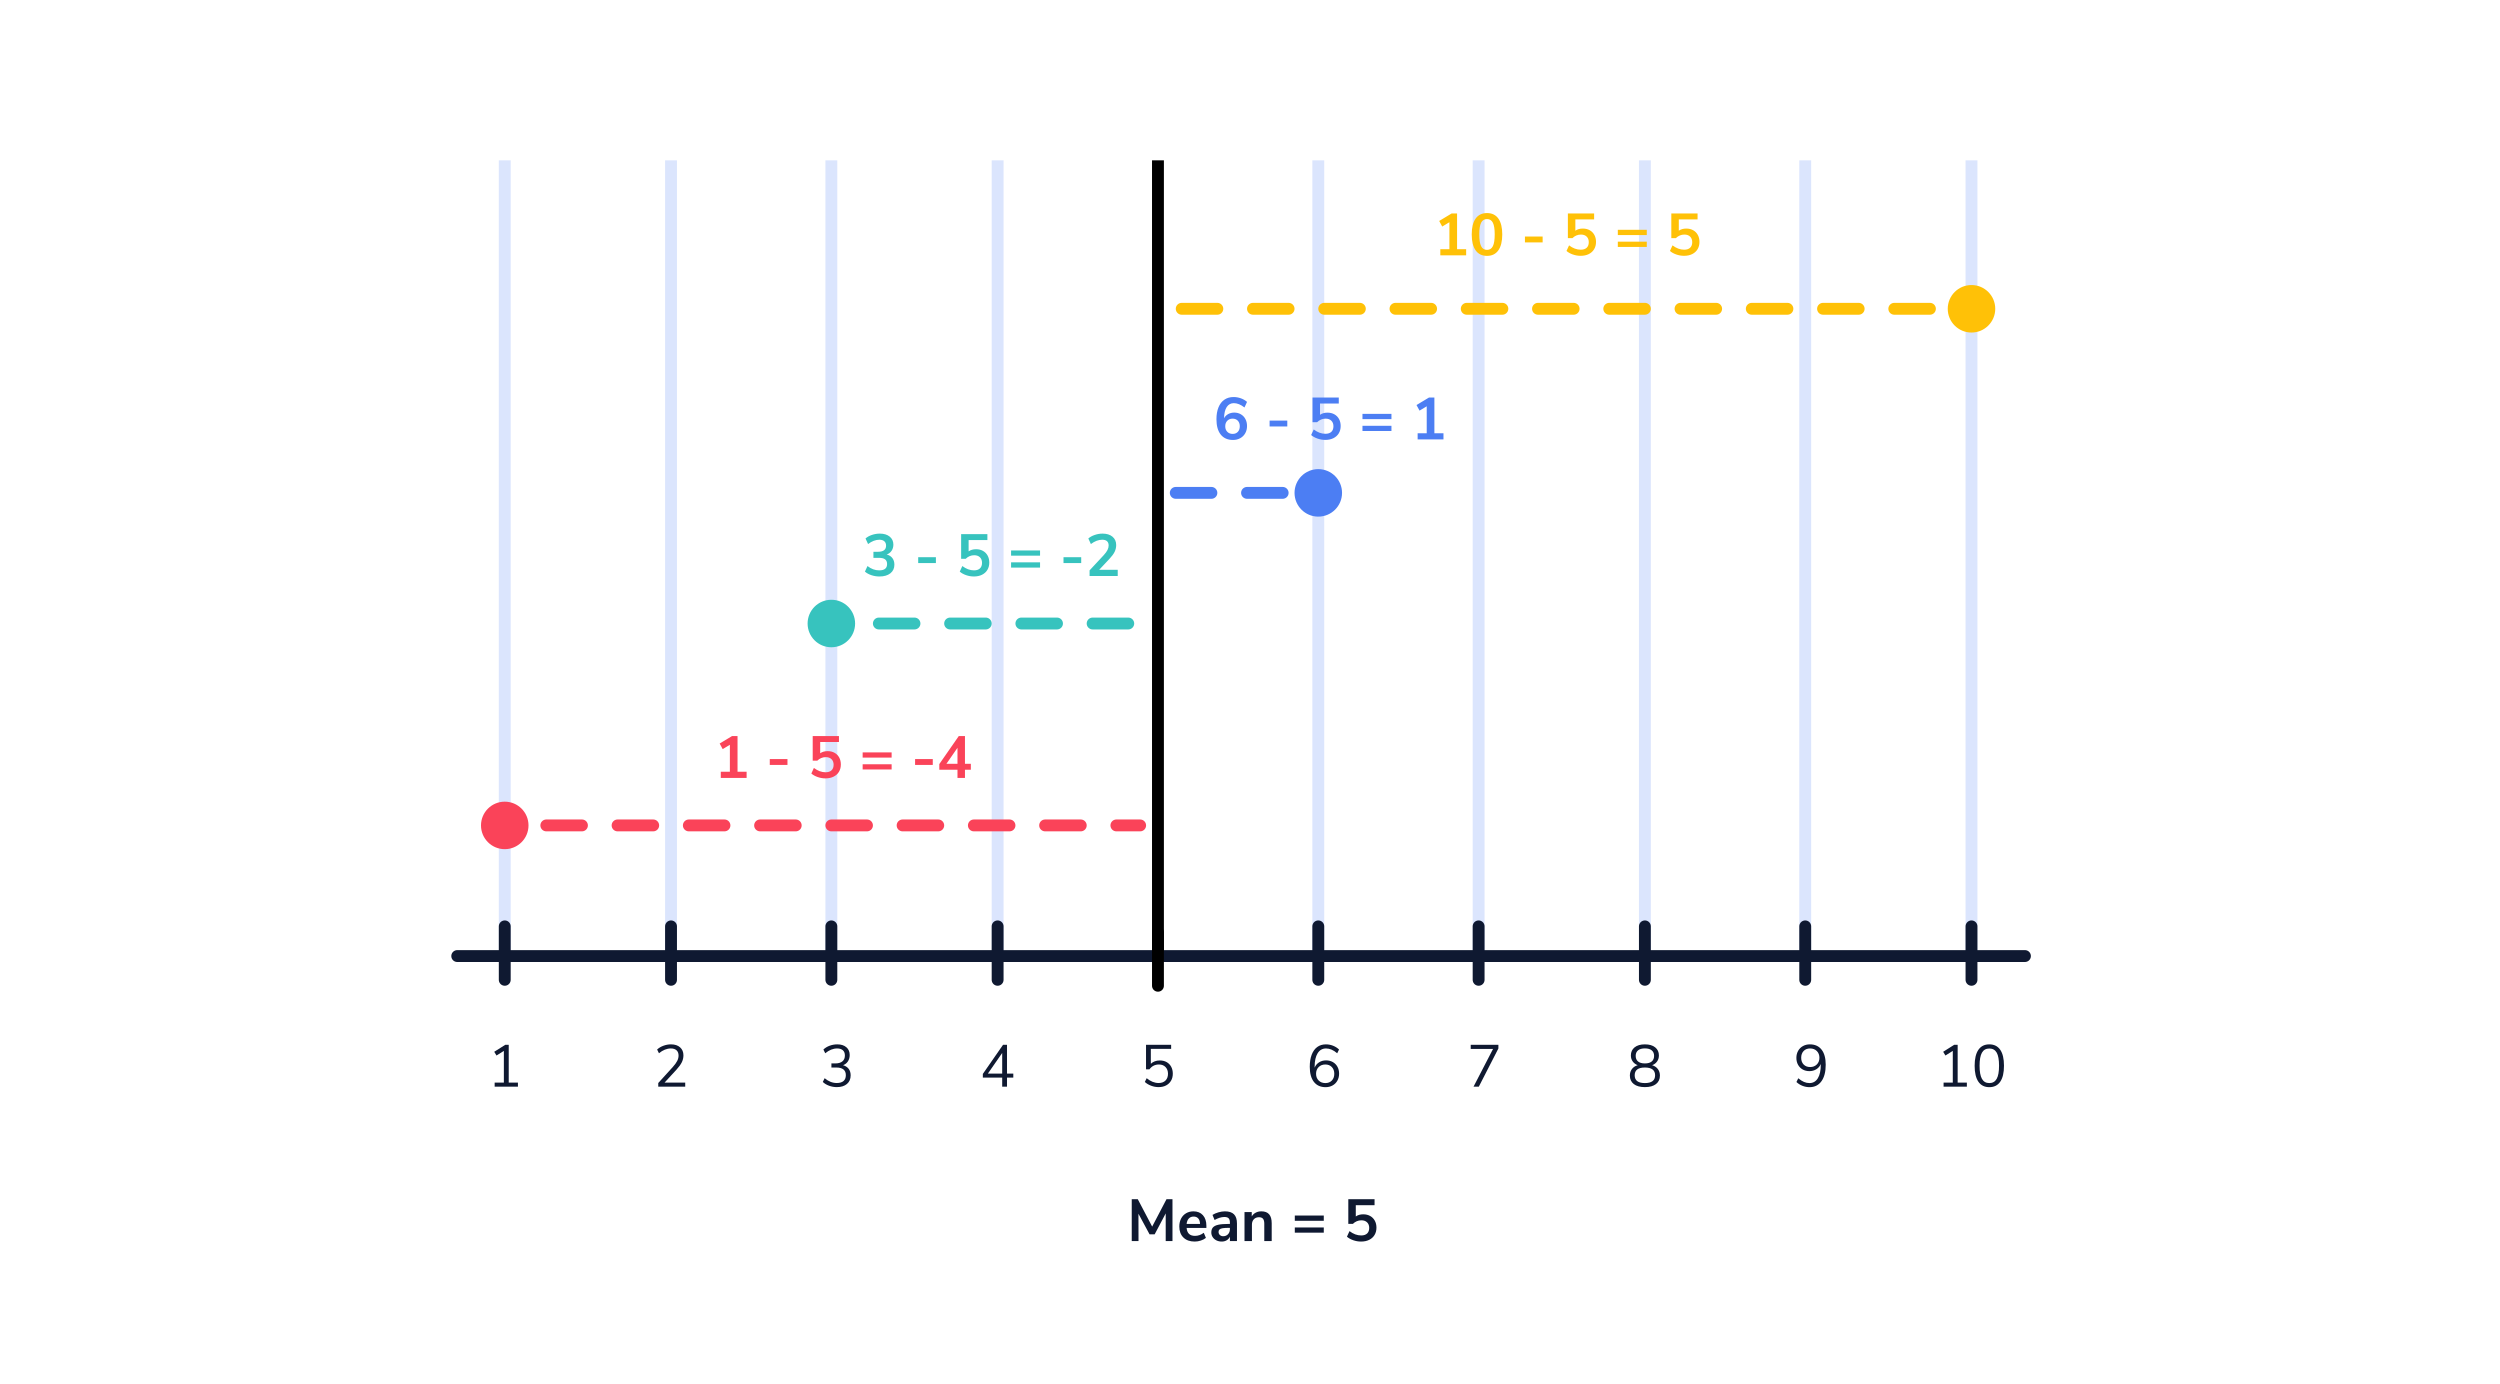 <?xml version="1.0" encoding="UTF-8"?>
<svg width="421px" height="233px" viewBox="0 0 421 233" version="1.1" xmlns="http://www.w3.org/2000/svg" xmlns:xlink="http://www.w3.org/1999/xlink">
    <!-- Generator: Sketch 53 (72520) - https://sketchapp.com -->
    <title>difference from mean</title>
    <desc>Created with Sketch.</desc>
    <g id="difference-from-mean" stroke="none" stroke-width="1" fill="none" fill-rule="evenodd">
        <rect fill="#FFFFFF" x="0" y="0" width="421" height="233"></rect>
        <g id="Grid" transform="translate(81, -29)" fill-rule="nonzero">
            <g id="Bl-Grey" transform="translate(0, 16)">
                <g id="Ver" transform="translate(2.579, 40)">
                    <rect id="Rectangle" fill="#DBE5FD" x="0.421" y="3.97903932e-13" width="2" height="134"></rect>
                    <rect id="Rectangle-Copy-16" fill="#DBE5FD" x="28.421" y="3.97903932e-13" width="2" height="134"></rect>
                    <rect id="Rectangle-Copy-2" fill="#DBE5FD" x="55.421" y="3.97903932e-13" width="2" height="134"></rect>
                    <rect id="Rectangle-Copy-17" fill="#DBE5FD" x="83.421" y="3.97903932e-13" width="2" height="134"></rect>
                    <rect id="Rectangle-Copy-18" fill="#DBE5FD" x="137.421" y="3.97903932e-13" width="2" height="134"></rect>
                    <rect id="Rectangle-Copy-19" fill="#DBE5FD" x="164.421" y="3.97903932e-13" width="2" height="134"></rect>
                    <rect id="Rectangle-Copy-3" fill="#000000" x="110.421" y="3.97903932e-13" width="2" height="134"></rect>
                    <rect id="Rectangle-Copy-4" fill="#DBE5FD" x="192.421" y="3.97903932e-13" width="2" height="134"></rect>
                    <rect id="Rectangle-Copy-20" fill="#DBE5FD" x="219.421" y="3.97903932e-13" width="2" height="134"></rect>
                    <rect id="Rectangle-Copy-7" fill="#DBE5FD" x="247.421" y="3.97903932e-13" width="2" height="134"></rect>
                </g>
            </g>
        </g>
        <g id="Plots" transform="translate(81, 33)" fill-rule="nonzero">
            <circle id="Oval-Copy-5" fill="#FA4359" cx="4" cy="106" r="4"></circle>
            <circle id="Oval-Copy-7" fill="#FFC107" cx="251" cy="19" r="4"></circle>
            <circle id="Oval-Copy-8" fill="#4C7EF3" cx="141" cy="50" r="4"></circle>
            <path d="M11,107 C10.448,107 10,106.552 10,106 C10,105.448 10.448,105 11,105 L17,105 C17.552,105 18,105.448 18,106 C18,106.552 17.552,107 17,107 L11,107 Z M23,107 C22.448,107 22,106.552 22,106 C22,105.448 22.448,105 23,105 L29,105 C29.552,105 30,105.448 30,106 C30,106.552 29.552,107 29,107 L23,107 Z M35,107 C34.448,107 34,106.552 34,106 C34,105.448 34.448,105 35,105 L41,105 C41.552,105 42,105.448 42,106 C42,106.552 41.552,107 41,107 L35,107 Z M47,107 C46.448,107 46,106.552 46,106 C46,105.448 46.448,105 47,105 L53,105 C53.552,105 54,105.448 54,106 C54,106.552 53.552,107 53,107 L47,107 Z M59,107 C58.448,107 58,106.552 58,106 C58,105.448 58.448,105 59,105 L65,105 C65.552,105 66,105.448 66,106 C66,106.552 65.552,107 65,107 L59,107 Z M71,107 C70.448,107 70,106.552 70,106 C70,105.448 70.448,105 71,105 L77,105 C77.552,105 78,105.448 78,106 C78,106.552 77.552,107 77,107 L71,107 Z M83,107 C82.448,107 82,106.552 82,106 C82,105.448 82.448,105 83,105 L89,105 C89.552,105 90,105.448 90,106 C90,106.552 89.552,107 89,107 L83,107 Z M95,107 C94.448,107 94,106.552 94,106 C94,105.448 94.448,105 95,105 L101,105 C101.552,105 102,105.448 102,106 C102,106.552 101.552,107 101,107 L95,107 Z M107,107 C106.448,107 106,106.552 106,106 C106,105.448 106.448,105 107,105 L111,105 C111.552,105 112,105.448 112,106 C112,106.552 111.552,107 111,107 L107,107 Z" id="Line-2" fill="#FA4359"></path>
            <path d="M118,20 C117.448,20 117,19.552 117,19 C117,18.448 117.448,18 118,18 L124,18 C124.552,18 125,18.448 125,19 C125,19.552 124.552,20 124,20 L118,20 Z M130,20 C129.448,20 129,19.552 129,19 C129,18.448 129.448,18 130,18 L136,18 C136.552,18 137,18.448 137,19 C137,19.552 136.552,20 136,20 L130,20 Z M142,20 C141.448,20 141,19.552 141,19 C141,18.448 141.448,18 142,18 L148,18 C148.552,18 149,18.448 149,19 C149,19.552 148.552,20 148,20 L142,20 Z M154,20 C153.448,20 153,19.552 153,19 C153,18.448 153.448,18 154,18 L160,18 C160.552,18 161,18.448 161,19 C161,19.552 160.552,20 160,20 L154,20 Z M166,20 C165.448,20 165,19.552 165,19 C165,18.448 165.448,18 166,18 L172,18 C172.552,18 173,18.448 173,19 C173,19.552 172.552,20 172,20 L166,20 Z M178,20 C177.448,20 177,19.552 177,19 C177,18.448 177.448,18 178,18 L184,18 C184.552,18 185,18.448 185,19 C185,19.552 184.552,20 184,20 L178,20 Z M190,20 C189.448,20 189,19.552 189,19 C189,18.448 189.448,18 190,18 L196,18 C196.552,18 197,18.448 197,19 C197,19.552 196.552,20 196,20 L190,20 Z M202,20 C201.448,20 201,19.552 201,19 C201,18.448 201.448,18 202,18 L208,18 C208.552,18 209,18.448 209,19 C209,19.552 208.552,20 208,20 L202,20 Z M214,20 C213.448,20 213,19.552 213,19 C213,18.448 213.448,18 214,18 L220,18 C220.552,18 221,18.448 221,19 C221,19.552 220.552,20 220,20 L214,20 Z M226,20 C225.448,20 225,19.552 225,19 C225,18.448 225.448,18 226,18 L232,18 C232.552,18 233,18.448 233,19 C233,19.552 232.552,20 232,20 L226,20 Z M238,20 C237.448,20 237,19.552 237,19 C237,18.448 237.448,18 238,18 L244,18 C244.552,18 245,18.448 245,19 C245,19.552 244.552,20 244,20 L238,20 Z" id="Line-2-Copy" fill="#FFC107"></path>
            <path d="M117,51 C116.448,51 116,50.552 116,50 C116,49.448 116.448,49 117,49 L123,49 C123.552,49 124,49.448 124,50 C124,50.552 123.552,51 123,51 L117,51 Z M129,51 C128.448,51 128,50.552 128,50 C128,49.448 128.448,49 129,49 L135,49 C135.552,49 136,49.448 136,50 C136,50.552 135.552,51 135,51 L129,51 Z" id="Line-2-Copy-2" fill="#4C7EF3"></path>
            <path d="M43.2,96.96 L44.73,96.96 L44.73,98 L40.38,98 L40.38,96.96 L41.91,96.96 L41.91,92.42 L40.7,93.15 L40.19,92.21 L42.28,90.95 L43.2,90.95 L43.2,96.96 Z M48.63,95.82 L48.63,94.83 L51.61,94.83 L51.61,95.82 L48.63,95.82 Z M58.38,93.49 C58.82,93.49 59.208,93.585 59.545,93.775 C59.882,93.965 60.142,94.23 60.325,94.57 C60.508,94.91 60.6,95.3 60.6,95.74 C60.6,96.207 60.493,96.617 60.28,96.97 C60.067,97.323 59.765,97.597 59.375,97.79 C58.985,97.983 58.527,98.08 58,98.08 C57.56,98.08 57.125,98.005 56.695,97.855 C56.265,97.705 55.91,97.507 55.63,97.26 L56.06,96.32 C56.7,96.807 57.353,97.05 58.02,97.05 C58.46,97.05 58.797,96.94 59.03,96.72 C59.263,96.5 59.38,96.187 59.38,95.78 C59.38,95.387 59.262,95.075 59.025,94.845 C58.788,94.615 58.467,94.5 58.06,94.5 C57.787,94.5 57.528,94.552 57.285,94.655 C57.042,94.758 56.823,94.907 56.63,95.1 L55.86,95.1 L55.86,90.95 L60.28,90.95 L60.28,91.95 L57.12,91.95 L57.12,93.85 C57.46,93.61 57.88,93.49 58.38,93.49 Z M69.15,93.7 L69.15,94.58 L64.27,94.58 L64.27,93.7 L69.15,93.7 Z M69.15,95.7 L69.15,96.58 L64.27,96.58 L64.27,95.7 L69.15,95.7 Z M73.1,95.82 L73.1,94.83 L76.08,94.83 L76.08,95.82 L73.1,95.82 Z M82.49,95.62 L82.49,96.62 L81.5,96.62 L81.5,98 L80.24,98 L80.24,96.62 L77.18,96.62 L77.18,95.67 L80.46,90.95 L81.5,90.95 L81.5,95.62 L82.49,95.62 Z M78.38,95.62 L80.24,95.62 L80.24,92.93 L78.38,95.62 Z" id="1-5=-4" fill="#FA4359"></path>
            <circle id="Oval-Copy-5" fill="#37C3BE" cx="59" cy="72" r="4"></circle>
            <path d="M67,73 C66.448,73 66,72.552 66,72 C66,71.448 66.448,71 67,71 L73,71 C73.552,71 74,71.448 74,72 C74,72.552 73.552,73 73,73 L67,73 Z M79,73 C78.448,73 78,72.552 78,72 C78,71.448 78.448,71 79,71 L85,71 C85.552,71 86,71.448 86,72 C86,72.552 85.552,73 85,73 L79,73 Z M91,73 C90.448,73 90,72.552 90,72 C90,71.448 90.448,71 91,71 L97,71 C97.552,71 98,71.448 98,72 C98,72.552 97.552,73 97,73 L91,73 Z M103,73 C102.448,73 102,72.552 102,72 C102,71.448 102.448,71 103,71 L109,71 C109.552,71 110,71.448 110,72 C110,72.552 109.552,73 109,73 L103,73 Z" id="Line-2" fill="#37C3BE"></path>
            <path d="M68.325,60.38 C68.738,60.487 69.057,60.688 69.28,60.985 C69.503,61.282 69.615,61.65 69.615,62.09 C69.615,62.703 69.39,63.188 68.94,63.545 C68.49,63.902 67.878,64.08 67.105,64.08 C66.632,64.08 66.177,64.007 65.74,63.86 C65.303,63.713 64.942,63.513 64.655,63.26 L65.085,62.32 C65.698,62.807 66.355,63.05 67.055,63.05 C67.502,63.05 67.835,62.962 68.055,62.785 C68.275,62.608 68.385,62.34 68.385,61.98 C68.385,61.627 68.273,61.365 68.05,61.195 C67.827,61.025 67.482,60.94 67.015,60.94 L66.085,60.94 L66.085,59.92 L66.845,59.92 C67.758,59.92 68.215,59.577 68.215,58.89 C68.215,58.57 68.117,58.323 67.92,58.15 C67.723,57.977 67.445,57.89 67.085,57.89 C66.772,57.89 66.453,57.952 66.13,58.075 C65.807,58.198 65.492,58.38 65.185,58.62 L64.755,57.68 C65.035,57.427 65.393,57.227 65.83,57.08 C66.267,56.933 66.712,56.86 67.165,56.86 C67.858,56.86 68.412,57.028 68.825,57.365 C69.238,57.702 69.445,58.157 69.445,58.73 C69.438,59.123 69.337,59.465 69.14,59.755 C68.943,60.045 68.672,60.253 68.325,60.38 Z M73.625,61.82 L73.625,60.83 L76.605,60.83 L76.605,61.82 L73.625,61.82 Z M83.375,59.49 C83.815,59.49 84.203,59.585 84.54,59.775 C84.877,59.965 85.137,60.23 85.32,60.57 C85.503,60.91 85.595,61.3 85.595,61.74 C85.595,62.207 85.488,62.617 85.275,62.97 C85.062,63.323 84.76,63.597 84.37,63.79 C83.98,63.983 83.522,64.08 82.995,64.08 C82.555,64.08 82.12,64.005 81.69,63.855 C81.26,63.705 80.905,63.507 80.625,63.26 L81.055,62.32 C81.695,62.807 82.348,63.05 83.015,63.05 C83.455,63.05 83.792,62.94 84.025,62.72 C84.258,62.5 84.375,62.187 84.375,61.78 C84.375,61.387 84.257,61.075 84.02,60.845 C83.783,60.615 83.462,60.5 83.055,60.5 C82.782,60.5 82.523,60.552 82.28,60.655 C82.037,60.758 81.818,60.907 81.625,61.1 L80.855,61.1 L80.855,56.95 L85.275,56.95 L85.275,57.95 L82.115,57.95 L82.115,59.85 C82.455,59.61 82.875,59.49 83.375,59.49 Z M94.145,59.7 L94.145,60.58 L89.265,60.58 L89.265,59.7 L94.145,59.7 Z M94.145,61.7 L94.145,62.58 L89.265,62.58 L89.265,61.7 L94.145,61.7 Z M98.095,61.82 L98.095,60.83 L101.075,60.83 L101.075,61.82 L98.095,61.82 Z M107.225,62.96 L107.225,64 L102.485,64 L102.485,63.05 L104.885,60.47 C105.165,60.163 105.37,59.882 105.5,59.625 C105.63,59.368 105.695,59.113 105.695,58.86 C105.695,58.54 105.603,58.298 105.42,58.135 C105.237,57.972 104.968,57.89 104.615,57.89 C103.982,57.89 103.345,58.133 102.705,58.62 L102.275,57.68 C102.555,57.433 102.913,57.235 103.35,57.085 C103.787,56.935 104.225,56.86 104.665,56.86 C105.372,56.86 105.932,57.033 106.345,57.38 C106.758,57.727 106.965,58.193 106.965,58.78 C106.965,59.187 106.878,59.568 106.705,59.925 C106.532,60.282 106.238,60.68 105.825,61.12 L104.095,62.96 L107.225,62.96 Z" id="3-5=-2" fill="#37C3BE"></path>
            <path d="M164.37,8.96 L165.9,8.96 L165.9,10 L161.55,10 L161.55,8.96 L163.08,8.96 L163.08,4.42 L161.87,5.15 L161.36,4.21 L163.45,2.95 L164.37,2.95 L164.37,8.96 Z M169.41,10.09 C168.577,10.09 167.94,9.782 167.5,9.165 C167.06,8.548 166.84,7.65 166.84,6.47 C166.84,5.303 167.06,4.413 167.5,3.8 C167.94,3.187 168.577,2.88 169.41,2.88 C170.243,2.88 170.88,3.187 171.32,3.8 C171.76,4.413 171.98,5.303 171.98,6.47 C171.98,7.643 171.76,8.54 171.32,9.16 C170.88,9.78 170.243,10.09 169.41,10.09 Z M169.41,9.08 C169.863,9.08 170.193,8.872 170.4,8.455 C170.607,8.038 170.71,7.377 170.71,6.47 C170.71,5.57 170.607,4.915 170.4,4.505 C170.193,4.095 169.863,3.89 169.41,3.89 C168.957,3.89 168.627,4.095 168.42,4.505 C168.213,4.915 168.11,5.57 168.11,6.47 C168.11,7.377 168.213,8.038 168.42,8.455 C168.627,8.872 168.957,9.08 169.41,9.08 Z M175.8,7.82 L175.8,6.83 L178.78,6.83 L178.78,7.82 L175.8,7.82 Z M185.55,5.49 C185.99,5.49 186.378,5.585 186.715,5.775 C187.052,5.965 187.312,6.23 187.495,6.57 C187.678,6.91 187.77,7.3 187.77,7.74 C187.77,8.207 187.663,8.617 187.45,8.97 C187.237,9.323 186.935,9.597 186.545,9.79 C186.155,9.983 185.697,10.08 185.17,10.08 C184.73,10.08 184.295,10.005 183.865,9.855 C183.435,9.705 183.08,9.507 182.8,9.26 L183.23,8.32 C183.87,8.807 184.523,9.05 185.19,9.05 C185.63,9.05 185.967,8.94 186.2,8.72 C186.433,8.5 186.55,8.187 186.55,7.78 C186.55,7.387 186.432,7.075 186.195,6.845 C185.958,6.615 185.637,6.5 185.23,6.5 C184.957,6.5 184.698,6.552 184.455,6.655 C184.212,6.758 183.993,6.907 183.8,7.1 L183.03,7.1 L183.03,2.95 L187.45,2.95 L187.45,3.95 L184.29,3.95 L184.29,5.85 C184.63,5.61 185.05,5.49 185.55,5.49 Z M196.32,5.7 L196.32,6.58 L191.44,6.58 L191.44,5.7 L196.32,5.7 Z M196.32,7.7 L196.32,8.58 L191.44,8.58 L191.44,7.7 L196.32,7.7 Z M202.97,5.49 C203.41,5.49 203.798,5.585 204.135,5.775 C204.472,5.965 204.732,6.23 204.915,6.57 C205.098,6.91 205.19,7.3 205.19,7.74 C205.19,8.207 205.083,8.617 204.87,8.97 C204.657,9.323 204.355,9.597 203.965,9.79 C203.575,9.983 203.117,10.08 202.59,10.08 C202.15,10.08 201.715,10.005 201.285,9.855 C200.855,9.705 200.5,9.507 200.22,9.26 L200.65,8.32 C201.29,8.807 201.943,9.05 202.61,9.05 C203.05,9.05 203.387,8.94 203.62,8.72 C203.853,8.5 203.97,8.187 203.97,7.78 C203.97,7.387 203.852,7.075 203.615,6.845 C203.378,6.615 203.057,6.5 202.65,6.5 C202.377,6.5 202.118,6.552 201.875,6.655 C201.632,6.758 201.413,6.907 201.22,7.1 L200.45,7.1 L200.45,2.95 L204.87,2.95 L204.87,3.95 L201.71,3.95 L201.71,5.85 C202.05,5.61 202.47,5.49 202.97,5.49 Z" id="10-5=5" fill="#FFC107"></path>
            <path d="M126.85,36.48 C127.263,36.48 127.633,36.575 127.96,36.765 C128.287,36.955 128.542,37.222 128.725,37.565 C128.908,37.908 129,38.3 129,38.74 C129,39.193 128.9,39.598 128.7,39.955 C128.5,40.312 128.22,40.59 127.86,40.79 C127.5,40.99 127.093,41.09 126.64,41.09 C125.747,41.09 125.058,40.788 124.575,40.185 C124.092,39.582 123.85,38.72 123.85,37.6 C123.85,36.827 123.965,36.158 124.195,35.595 C124.425,35.032 124.757,34.602 125.19,34.305 C125.623,34.008 126.137,33.86 126.73,33.86 C127.15,33.86 127.56,33.932 127.96,34.075 C128.36,34.218 128.707,34.42 129,34.68 L128.57,35.62 C127.95,35.133 127.353,34.89 126.78,34.89 C126.267,34.89 125.867,35.108 125.58,35.545 C125.293,35.982 125.143,36.613 125.13,37.44 C125.283,37.14 125.513,36.905 125.82,36.735 C126.127,36.565 126.47,36.48 126.85,36.48 Z M126.58,40.07 C126.947,40.07 127.238,39.953 127.455,39.72 C127.672,39.487 127.78,39.173 127.78,38.78 C127.78,38.393 127.67,38.083 127.45,37.85 C127.23,37.617 126.937,37.5 126.57,37.5 C126.203,37.5 125.905,37.618 125.675,37.855 C125.445,38.092 125.33,38.4 125.33,38.78 C125.33,39.167 125.445,39.478 125.675,39.715 C125.905,39.952 126.207,40.07 126.58,40.07 Z M132.8,38.82 L132.8,37.83 L135.78,37.83 L135.78,38.82 L132.8,38.82 Z M142.55,36.49 C142.99,36.49 143.378,36.585 143.715,36.775 C144.052,36.965 144.312,37.23 144.495,37.57 C144.678,37.91 144.77,38.3 144.77,38.74 C144.77,39.207 144.663,39.617 144.45,39.97 C144.237,40.323 143.935,40.597 143.545,40.79 C143.155,40.983 142.697,41.08 142.17,41.08 C141.73,41.08 141.295,41.005 140.865,40.855 C140.435,40.705 140.08,40.507 139.8,40.26 L140.23,39.32 C140.87,39.807 141.523,40.05 142.19,40.05 C142.63,40.05 142.967,39.94 143.2,39.72 C143.433,39.5 143.55,39.187 143.55,38.78 C143.55,38.387 143.432,38.075 143.195,37.845 C142.958,37.615 142.637,37.5 142.23,37.5 C141.957,37.5 141.698,37.552 141.455,37.655 C141.212,37.758 140.993,37.907 140.8,38.1 L140.03,38.1 L140.03,33.95 L144.45,33.95 L144.45,34.95 L141.29,34.95 L141.29,36.85 C141.63,36.61 142.05,36.49 142.55,36.49 Z M153.32,36.7 L153.32,37.58 L148.44,37.58 L148.44,36.7 L153.32,36.7 Z M153.32,38.7 L153.32,39.58 L148.44,39.58 L148.44,38.7 L153.32,38.7 Z M160.55,39.96 L162.08,39.96 L162.08,41 L157.73,41 L157.73,39.96 L159.26,39.96 L159.26,35.42 L158.05,36.15 L157.54,35.21 L159.63,33.95 L160.55,33.95 L160.55,39.96 Z" id="6-5=1" fill="#4C7EF3"></path>
        </g>
        <g id="X-Axis" transform="translate(77, 155)" fill-rule="nonzero">
            <polygon id="1" fill="#0F1931" points="8.67 27.31 10.22 27.31 10.22 28 6.3 28 6.3 27.31 7.85 27.31 7.85 21.97 6.61 22.75 6.23 22.12 8.08 20.95 8.67 20.95"></polygon>
            <path d="M38.39,27.31 L38.39,28 L33.85,28 L33.85,27.38 L36.32,24.66 C36.653,24.287 36.895,23.952 37.045,23.655 C37.195,23.358 37.27,23.06 37.27,22.76 C37.27,22.373 37.157,22.077 36.93,21.87 C36.703,21.663 36.383,21.56 35.97,21.56 C35.29,21.56 34.623,21.83 33.97,22.37 L33.66,21.74 C33.94,21.473 34.292,21.262 34.715,21.105 C35.138,20.948 35.563,20.87 35.99,20.87 C36.637,20.87 37.148,21.037 37.525,21.37 C37.902,21.703 38.09,22.153 38.09,22.72 C38.09,23.127 37.998,23.517 37.815,23.89 C37.632,24.263 37.33,24.68 36.91,25.14 L34.91,27.31 L38.39,27.31 Z" id="2" fill="#0F1931"></path>
            <path d="M64.97,24.38 C65.383,24.5 65.7,24.705 65.92,24.995 C66.14,25.285 66.25,25.65 66.25,26.09 C66.25,26.703 66.042,27.187 65.625,27.54 C65.208,27.893 64.643,28.07 63.93,28.07 C63.477,28.07 63.04,27.993 62.62,27.84 C62.2,27.687 61.847,27.473 61.56,27.2 L61.87,26.57 C62.51,27.11 63.19,27.38 63.91,27.38 C64.41,27.38 64.79,27.268 65.05,27.045 C65.31,26.822 65.44,26.493 65.44,26.06 C65.44,25.2 64.9,24.77 63.82,24.77 L63.01,24.77 L63.01,24.08 L63.66,24.08 C64.18,24.08 64.58,23.965 64.86,23.735 C65.14,23.505 65.28,23.173 65.28,22.74 C65.28,22.36 65.167,22.068 64.94,21.865 C64.713,21.662 64.39,21.56 63.97,21.56 C63.29,21.56 62.623,21.83 61.97,22.37 L61.66,21.74 C61.947,21.467 62.297,21.253 62.71,21.1 C63.123,20.947 63.553,20.87 64,20.87 C64.64,20.87 65.148,21.032 65.525,21.355 C65.902,21.678 66.09,22.113 66.09,22.66 C66.09,23.067 65.992,23.422 65.795,23.725 C65.598,24.028 65.323,24.247 64.97,24.38 Z" id="3" fill="#0F1931"></path>
            <path d="M93.64,25.79 L93.64,26.47 L92.58,26.47 L92.58,28 L91.77,28 L91.77,26.47 L88.51,26.47 L88.51,25.85 L91.91,20.95 L92.58,20.95 L92.58,25.79 L93.64,25.79 Z M89.36,25.79 L91.77,25.79 L91.77,22.32 L89.36,25.79 Z" id="4" fill="#0F1931"></path>
            <path d="M118.3,23.58 C118.747,23.58 119.135,23.673 119.465,23.86 C119.795,24.047 120.05,24.308 120.23,24.645 C120.41,24.982 120.5,25.37 120.5,25.81 C120.5,26.257 120.402,26.65 120.205,26.99 C120.008,27.33 119.73,27.595 119.37,27.785 C119.01,27.975 118.59,28.07 118.11,28.07 C117.683,28.07 117.262,27.992 116.845,27.835 C116.428,27.678 116.077,27.467 115.79,27.2 L116.1,26.57 C116.753,27.11 117.423,27.38 118.11,27.38 C118.603,27.38 118.99,27.24 119.27,26.96 C119.55,26.68 119.69,26.3 119.69,25.82 C119.69,25.353 119.552,24.977 119.275,24.69 C118.998,24.403 118.63,24.26 118.17,24.26 C117.497,24.26 116.96,24.533 116.56,25.08 L115.99,25.08 L115.99,20.95 L120.22,20.95 L120.22,21.63 L116.8,21.63 L116.8,24.14 C116.987,23.96 117.208,23.822 117.465,23.725 C117.722,23.628 118,23.58 118.3,23.58 Z" id="5" fill="#0F1931"></path>
            <polygon id="7" fill="#0F1931" points="170.67 20.95 175.33 20.95 175.33 21.56 172.03 28 171.14 28 174.43 21.64 170.67 21.64"></polygon>
            <path d="M201.22,24.38 C201.633,24.507 201.955,24.723 202.185,25.03 C202.415,25.337 202.53,25.703 202.53,26.13 C202.53,26.737 202.31,27.212 201.87,27.555 C201.43,27.898 200.807,28.07 200,28.07 C199.193,28.07 198.57,27.898 198.13,27.555 C197.69,27.212 197.47,26.737 197.47,26.13 C197.47,25.697 197.587,25.327 197.82,25.02 C198.053,24.713 198.377,24.5 198.79,24.38 C198.437,24.247 198.157,24.037 197.95,23.75 C197.743,23.463 197.64,23.127 197.64,22.74 C197.64,22.167 197.848,21.712 198.265,21.375 C198.682,21.038 199.26,20.87 200,20.87 C200.74,20.87 201.318,21.038 201.735,21.375 C202.152,21.712 202.36,22.167 202.36,22.74 C202.36,23.127 202.257,23.465 202.05,23.755 C201.843,24.045 201.567,24.253 201.22,24.38 Z M198.45,22.8 C198.45,23.213 198.582,23.53 198.845,23.75 C199.108,23.97 199.493,24.08 200,24.08 C200.507,24.08 200.892,23.97 201.155,23.75 C201.418,23.53 201.55,23.213 201.55,22.8 C201.55,22.407 201.418,22.1 201.155,21.88 C200.892,21.66 200.507,21.55 200,21.55 C199.493,21.55 199.108,21.66 198.845,21.88 C198.582,22.1 198.45,22.407 198.45,22.8 Z M200,27.39 C201.147,27.39 201.72,26.953 201.72,26.08 C201.72,25.207 201.147,24.77 200,24.77 C198.853,24.77 198.28,25.207 198.28,26.08 C198.28,26.953 198.853,27.39 200,27.39 Z" id="8" fill="#0F1931"></path>
            <path d="M227.78,20.87 C228.633,20.87 229.292,21.167 229.755,21.76 C230.218,22.353 230.45,23.2 230.45,24.3 C230.45,25.493 230.21,26.422 229.73,27.085 C229.25,27.748 228.58,28.08 227.72,28.08 C227.32,28.08 226.927,28.005 226.54,27.855 C226.153,27.705 225.813,27.49 225.52,27.21 L225.83,26.58 C226.163,26.86 226.482,27.065 226.785,27.195 C227.088,27.325 227.397,27.39 227.71,27.39 C228.317,27.39 228.787,27.122 229.12,26.585 C229.453,26.048 229.62,25.29 229.62,24.31 L229.62,24.18 C229.467,24.553 229.218,24.847 228.875,25.06 C228.532,25.273 228.143,25.38 227.71,25.38 C227.283,25.38 226.903,25.287 226.57,25.1 C226.237,24.913 225.977,24.65 225.79,24.31 C225.603,23.97 225.51,23.58 225.51,23.14 C225.51,22.707 225.607,22.317 225.8,21.97 C225.993,21.623 226.263,21.353 226.61,21.16 C226.957,20.967 227.347,20.87 227.78,20.87 Z M227.83,24.69 C228.29,24.69 228.665,24.545 228.955,24.255 C229.245,23.965 229.39,23.59 229.39,23.13 C229.39,22.663 229.245,22.285 228.955,21.995 C228.665,21.705 228.287,21.56 227.82,21.56 C227.367,21.56 227.003,21.703 226.73,21.99 C226.457,22.277 226.32,22.657 226.32,23.13 C226.32,23.603 226.458,23.982 226.735,24.265 C227.012,24.548 227.377,24.69 227.83,24.69 Z" id="9" fill="#0F1931"></path>
            <path d="M146.305,23.57 C146.732,23.57 147.112,23.663 147.445,23.85 C147.778,24.037 148.038,24.3 148.225,24.64 C148.412,24.98 148.505,25.37 148.505,25.81 C148.505,26.243 148.408,26.633 148.215,26.98 C148.022,27.327 147.752,27.597 147.405,27.79 C147.058,27.983 146.668,28.08 146.235,28.08 C145.382,28.08 144.723,27.783 144.26,27.19 C143.797,26.597 143.565,25.75 143.565,24.65 C143.565,23.857 143.673,23.177 143.89,22.61 C144.107,22.043 144.418,21.612 144.825,21.315 C145.232,21.018 145.718,20.87 146.285,20.87 C146.692,20.87 147.088,20.945 147.475,21.095 C147.862,21.245 148.202,21.46 148.495,21.74 L148.185,22.37 C147.852,22.09 147.533,21.885 147.23,21.755 C146.927,21.625 146.618,21.56 146.305,21.56 C145.698,21.56 145.227,21.828 144.89,22.365 C144.553,22.902 144.385,23.66 144.385,24.64 L144.385,24.79 C144.538,24.417 144.785,24.12 145.125,23.9 C145.465,23.68 145.858,23.57 146.305,23.57 Z M146.195,27.39 C146.648,27.39 147.012,27.247 147.285,26.96 C147.558,26.673 147.695,26.293 147.695,25.82 C147.695,25.353 147.557,24.977 147.28,24.69 C147.003,24.403 146.638,24.26 146.185,24.26 C145.725,24.26 145.35,24.405 145.06,24.695 C144.77,24.985 144.625,25.36 144.625,25.82 C144.625,26.287 144.77,26.665 145.06,26.955 C145.35,27.245 145.728,27.39 146.195,27.39 Z" id="6" fill="#0F1931"></path>
            <path d="M252.67,27.31 L254.22,27.31 L254.22,28 L250.3,28 L250.3,27.31 L251.85,27.31 L251.85,21.97 L250.61,22.75 L250.23,22.12 L252.08,20.95 L252.67,20.95 L252.67,27.31 Z M258,28.08 C257.193,28.08 256.58,27.773 256.16,27.16 C255.74,26.547 255.53,25.653 255.53,24.48 C255.53,23.3 255.74,22.403 256.16,21.79 C256.58,21.177 257.193,20.87 258,20.87 C258.807,20.87 259.42,21.175 259.84,21.785 C260.26,22.395 260.47,23.29 260.47,24.47 C260.47,25.65 260.26,26.547 259.84,27.16 C259.42,27.773 258.807,28.08 258,28.08 Z M258,27.39 C258.56,27.39 258.973,27.153 259.24,26.68 C259.507,26.207 259.64,25.47 259.64,24.47 C259.64,23.463 259.508,22.728 259.245,22.265 C258.982,21.802 258.567,21.57 258,21.57 C257.44,21.57 257.027,21.803 256.76,22.27 C256.493,22.737 256.36,23.47 256.36,24.47 C256.36,25.47 256.493,26.207 256.76,26.68 C257.027,27.153 257.44,27.39 258,27.39 Z" id="10" fill="#0F1931"></path>
            <g id="Ticks" transform="translate(131.108, 5.471) rotate(-90) translate(-131.108, -5.471) translate(126.108, -119.029)" stroke="#0F1931" stroke-linecap="round" stroke-width="2">
                <path d="M9.471,1.392 L0.471,1.392" id="1"></path>
                <path d="M9.471,29.392 L0.471,29.392" id="1-copy"></path>
                <path d="M9.471,56.392 L0.471,56.392" id="1-copy-2"></path>
                <path d="M9.471,84.392 L0.471,84.392" id="3"></path>
                <path d="M9.471,138.392 L0.471,138.392" id="5"></path>
                <path d="M9.471,165.392 L0.471,165.392" id="5-copy-2"></path>
                <path d="M9.471,193.392 L0.471,193.392" id="5-copy-3"></path>
                <path d="M9.471,220.392 L0.471,220.392" id="5-copy-4"></path>
                <path d="M9.471,248.392 L0.471,248.392" id="6"></path>
            </g>
            <path d="M0,6 L264,6" id="Line" stroke="#0F1931" stroke-width="2" stroke-linecap="round"></path>
            <path d="M122.5,6.5 L113.5,6.5" id="7" stroke="#000000" stroke-width="2" stroke-linecap="round" transform="translate(118, 6.5) rotate(270) translate(-118, -6.5) "></path>
            <path d="M119.435,46.95 L120.445,46.95 L120.445,54 L119.305,54 L119.305,49.34 L117.445,52.86 L116.585,52.86 L114.715,49.39 L114.725,54 L113.585,54 L113.585,46.95 L114.605,46.95 L117.025,51.56 L119.435,46.95 Z M126.155,51.78 L122.825,51.78 C122.865,52.233 123.002,52.57 123.235,52.79 C123.468,53.01 123.802,53.12 124.235,53.12 C124.775,53.12 125.268,52.947 125.715,52.6 L126.075,53.46 C125.848,53.647 125.563,53.797 125.22,53.91 C124.877,54.023 124.532,54.08 124.185,54.08 C123.385,54.08 122.753,53.853 122.29,53.4 C121.827,52.947 121.595,52.327 121.595,51.54 C121.595,51.04 121.695,50.597 121.895,50.21 C122.095,49.823 122.377,49.523 122.74,49.31 C123.103,49.097 123.515,48.99 123.975,48.99 C124.648,48.99 125.18,49.207 125.57,49.64 C125.96,50.073 126.155,50.67 126.155,51.43 L126.155,51.78 Z M124.005,49.87 C123.672,49.87 123.403,49.977 123.2,50.19 C122.997,50.403 122.872,50.71 122.825,51.11 L125.085,51.11 C125.072,50.703 124.972,50.395 124.785,50.185 C124.598,49.975 124.338,49.87 124.005,49.87 Z M129.275,48.99 C129.962,48.99 130.472,49.157 130.805,49.49 C131.138,49.823 131.305,50.337 131.305,51.03 L131.305,54 L130.115,54 L130.115,53.25 C130.002,53.51 129.823,53.713 129.58,53.86 C129.337,54.007 129.055,54.08 128.735,54.08 C128.408,54.08 128.112,54.013 127.845,53.88 C127.578,53.747 127.368,53.563 127.215,53.33 C127.062,53.097 126.985,52.837 126.985,52.55 C126.985,52.19 127.077,51.907 127.26,51.7 C127.443,51.493 127.742,51.343 128.155,51.25 C128.568,51.157 129.138,51.11 129.865,51.11 L130.115,51.11 L130.115,50.88 C130.115,50.547 130.043,50.307 129.9,50.16 C129.757,50.013 129.518,49.94 129.185,49.94 C128.925,49.94 128.653,49.985 128.37,50.075 C128.087,50.165 127.808,50.29 127.535,50.45 L127.185,49.59 C127.458,49.417 127.788,49.273 128.175,49.16 C128.562,49.047 128.928,48.99 129.275,48.99 Z M128.985,53.18 C129.318,53.18 129.59,53.068 129.8,52.845 C130.01,52.622 130.115,52.333 130.115,51.98 L130.115,51.77 L129.935,51.77 C129.488,51.77 129.142,51.79 128.895,51.83 C128.648,51.87 128.472,51.94 128.365,52.04 C128.258,52.14 128.205,52.277 128.205,52.45 C128.205,52.663 128.278,52.838 128.425,52.975 C128.572,53.112 128.758,53.18 128.985,53.18 Z M135.415,48.99 C136.002,48.99 136.438,49.157 136.725,49.49 C137.012,49.823 137.155,50.327 137.155,51 L137.155,54 L135.905,54 L135.905,51.07 C135.905,50.69 135.833,50.413 135.69,50.24 C135.547,50.067 135.322,49.98 135.015,49.98 C134.655,49.98 134.367,50.093 134.15,50.32 C133.933,50.547 133.825,50.85 133.825,51.23 L133.825,54 L132.575,54 L132.575,49.11 L133.795,49.11 L133.795,49.84 C133.962,49.567 134.185,49.357 134.465,49.21 C134.745,49.063 135.062,48.99 135.415,48.99 Z M145.925,49.7 L145.925,50.58 L141.045,50.58 L141.045,49.7 L145.925,49.7 Z M145.925,51.7 L145.925,52.58 L141.045,52.58 L141.045,51.7 L145.925,51.7 Z M152.575,49.49 C153.015,49.49 153.403,49.585 153.74,49.775 C154.077,49.965 154.337,50.23 154.52,50.57 C154.703,50.91 154.795,51.3 154.795,51.74 C154.795,52.207 154.688,52.617 154.475,52.97 C154.262,53.323 153.96,53.597 153.57,53.79 C153.18,53.983 152.722,54.08 152.195,54.08 C151.755,54.08 151.32,54.005 150.89,53.855 C150.46,53.705 150.105,53.507 149.825,53.26 L150.255,52.32 C150.895,52.807 151.548,53.05 152.215,53.05 C152.655,53.05 152.992,52.94 153.225,52.72 C153.458,52.5 153.575,52.187 153.575,51.78 C153.575,51.387 153.457,51.075 153.22,50.845 C152.983,50.615 152.662,50.5 152.255,50.5 C151.982,50.5 151.723,50.552 151.48,50.655 C151.237,50.758 151.018,50.907 150.825,51.1 L150.055,51.1 L150.055,46.95 L154.475,46.95 L154.475,47.95 L151.315,47.95 L151.315,49.85 C151.655,49.61 152.075,49.49 152.575,49.49 Z" id="Mean=5" fill="#0F1931"></path>
        </g>
    </g>
</svg>
